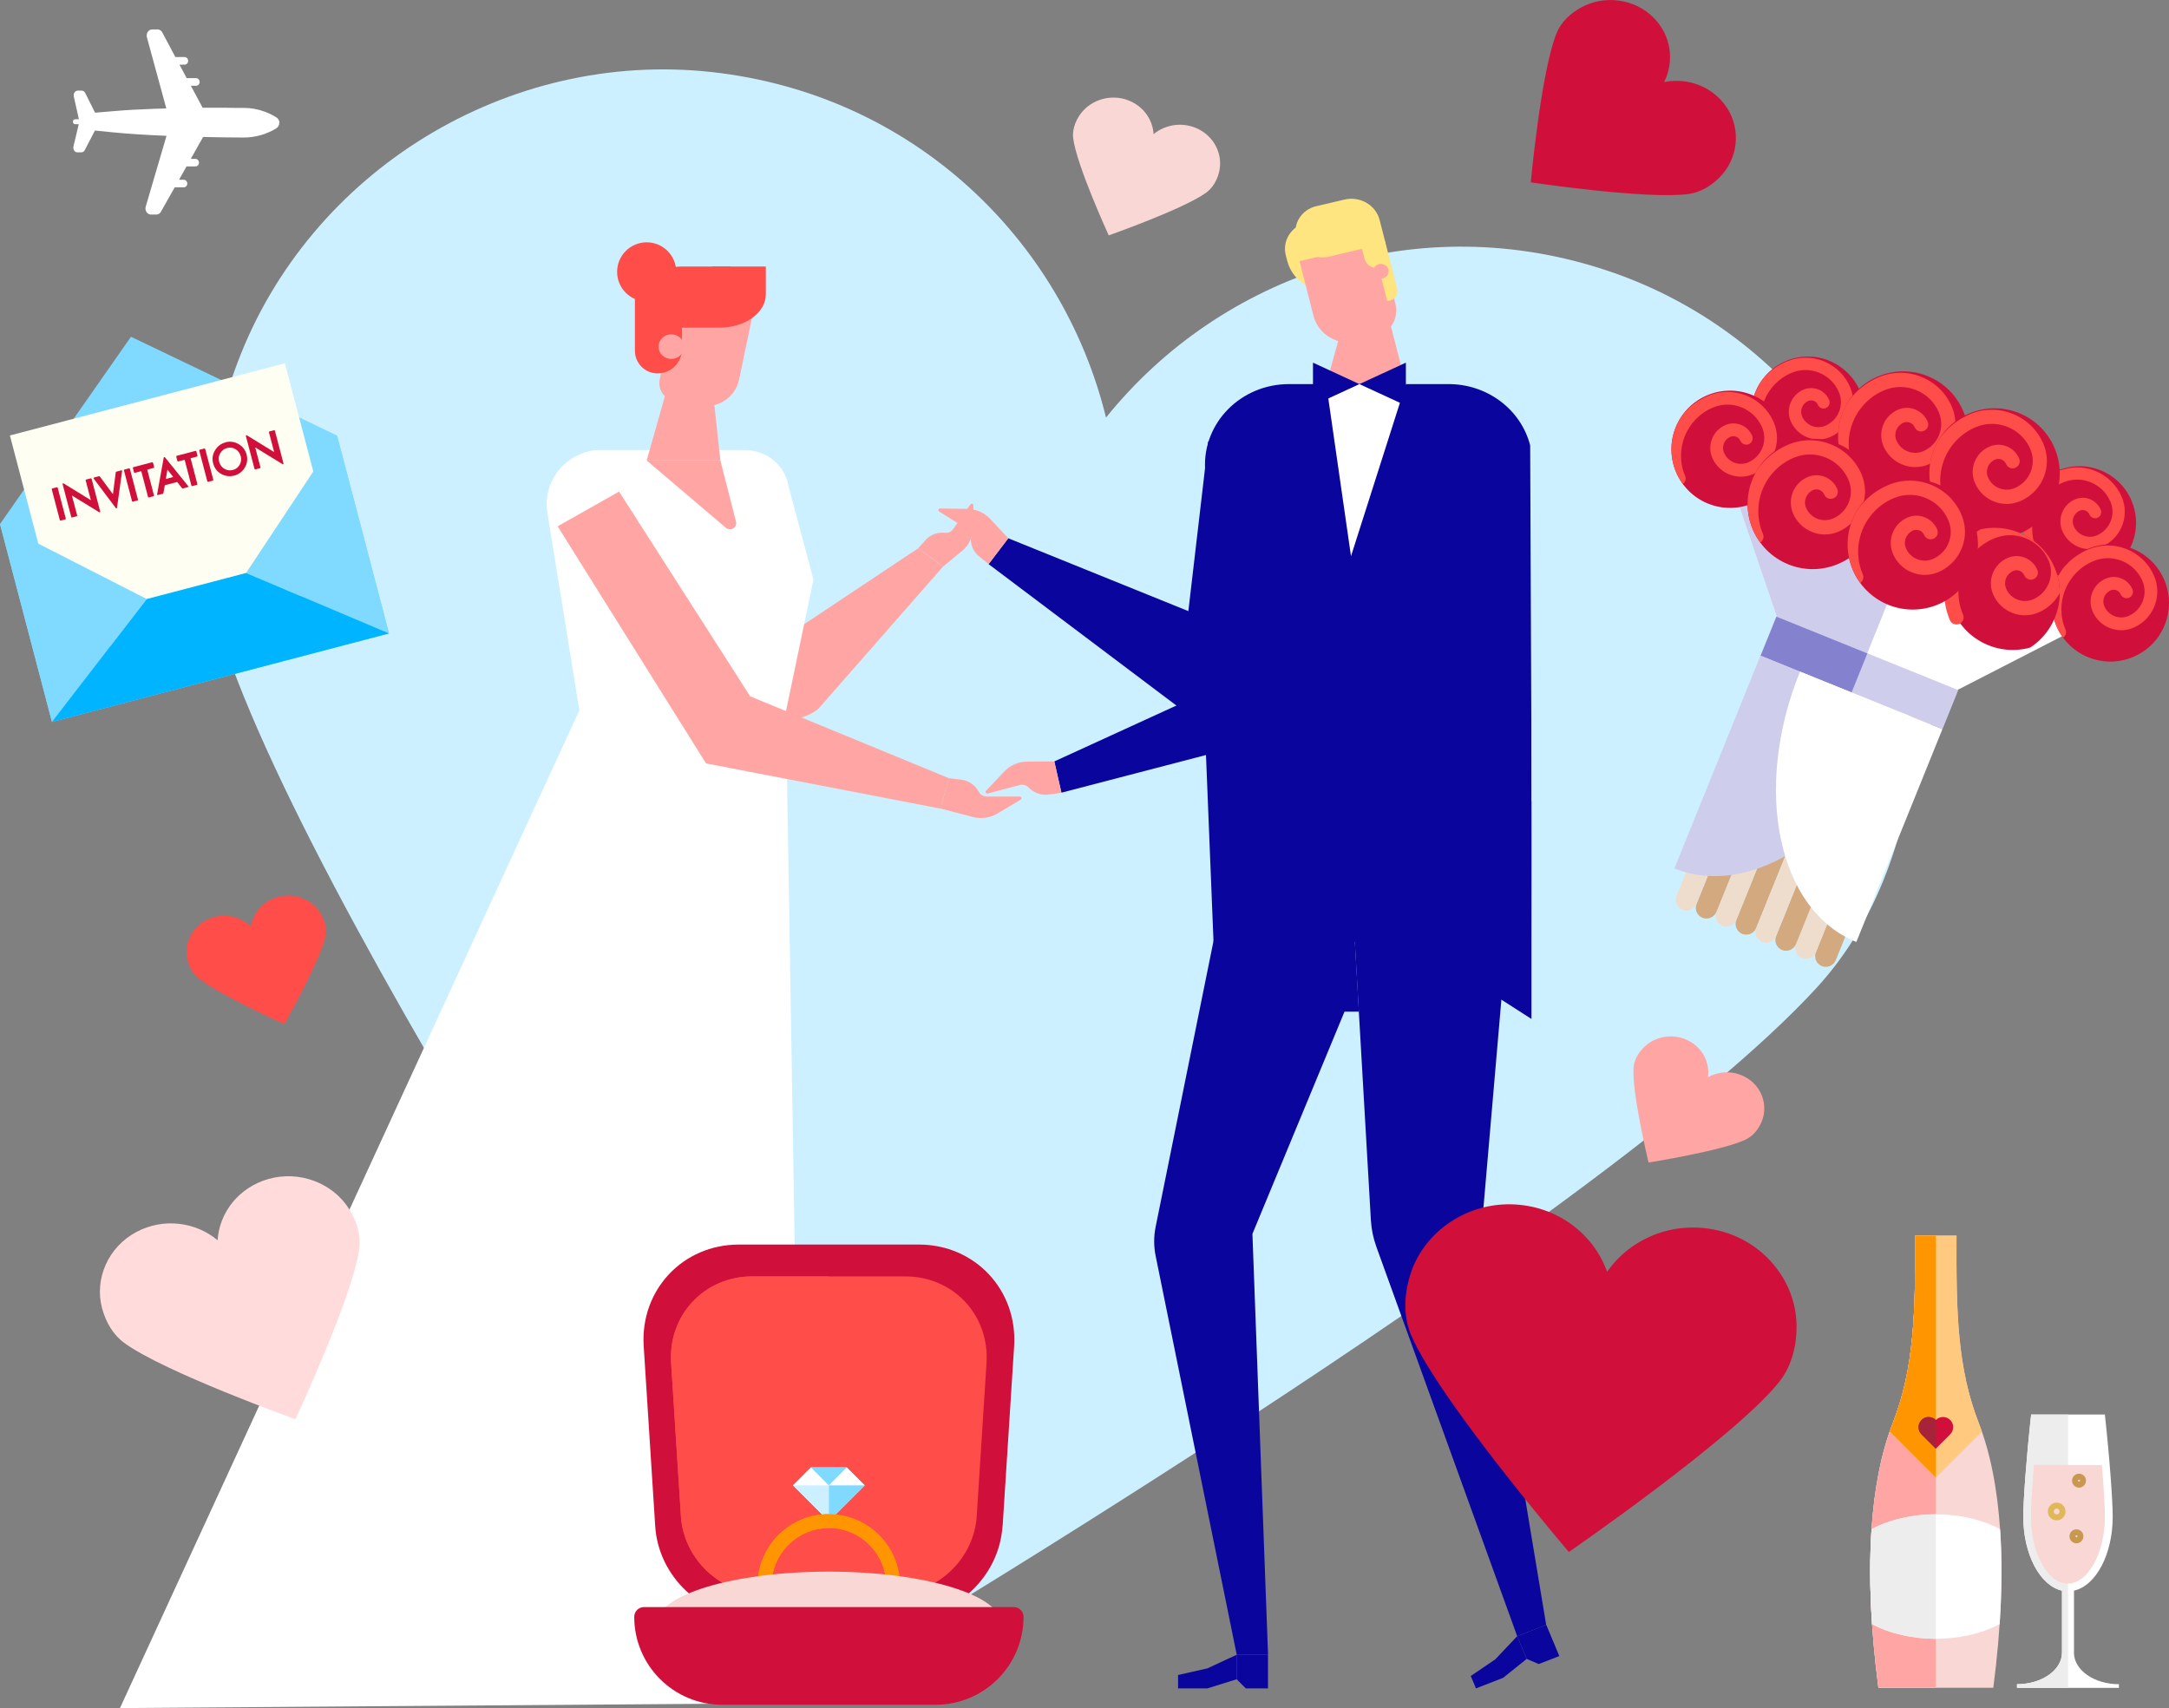 <?xml version="1.0" encoding="UTF-8"?>
<svg id="Calque_2" data-name="Calque 2" xmlns="http://www.w3.org/2000/svg" xmlns:xlink="http://www.w3.org/1999/xlink" viewBox="0 0 320.58 252.5">
  <rect x="0" y="0" width="320.58" height="252.5" fill="#808080" stroke="none"/>
  <defs>
    <style>
      .cls-1 {
        fill: #00b4ff;
      }

      .cls-2 {
        fill: #f9d7d5;
      }

      .cls-3 {
        fill: #ffdbdb;
      }

      .cls-4 {
        fill: #ff4d49;
      }

      .cls-5 {
        fill: #fff;
      }

      .cls-6 {
        fill: #80d9ff;
      }

      .cls-7 {
        fill: #0a069d;
      }

      .cls-8 {
        clip-path: url(#clippath-2);
      }

      .cls-9 {
        fill: #e1b859;
      }

      .cls-10 {
        fill: #8482ce;
      }

      .cls-11 {
        clip-path: url(#clippath-6);
      }

      .cls-12 {
        fill: #e1e9ea;
      }

      .cls-13 {
        fill: #fefff2;
      }

      .cls-14 {
        clip-path: url(#clippath-7);
      }

      .cls-15 {
        fill: #c89851;
      }

      .cls-16 {
        clip-path: url(#clippath-1);
      }

      .cls-17 {
        clip-path: url(#clippath-4);
      }

      .cls-18 {
        fill: #ccf0ff;
      }

      .cls-19 {
        fill: #ff9500;
      }

      .cls-20 {
        fill: #ffa6a4;
      }

      .cls-21 {
        fill: #ffca80;
      }

      .cls-22 {
        clip-path: url(#clippath);
      }

      .cls-23 {
        fill: #d3aa80;
      }

      .cls-24 {
        fill: none;
      }

      .cls-25 {
        clip-path: url(#clippath-3);
      }

      .cls-26 {
        fill: #fee580;
      }

      .cls-27 {
        fill: #d0103a;
      }

      .cls-28 {
        clip-path: url(#clippath-8);
      }

      .cls-29 {
        fill: #edc;
      }

      .cls-30 {
        clip-path: url(#clippath-5);
      }

      .cls-31 {
        fill: #cecdeb;
      }

      .cls-32 {
        fill: #a6233a;
      }

      .cls-33 {
        fill: #ededed;
      }
    </style>
    <clipPath id="clippath">
      <circle class="cls-24" cx="267.21" cy="61.07" r="8.36"/>
    </clipPath>
    <clipPath id="clippath-1">
      <path class="cls-24" d="m315.1,80.42c-1.73,4.28-6.6,6.35-10.89,4.62-4.28-1.73-6.35-6.6-4.62-10.89,1.73-4.28,6.6-6.35,10.89-4.62,4.28,1.73,6.35,6.6,4.62,10.89Z"/>
    </clipPath>
    <clipPath id="clippath-2">
      <path class="cls-24" d="m263.74,69.66c-1.79,4.44-6.85,6.58-11.28,4.79-4.44-1.79-6.58-6.85-4.79-11.28,1.79-4.44,6.85-6.58,11.28-4.79,4.44,1.79,6.58,6.85,4.79,11.28Z"/>
    </clipPath>
    <clipPath id="clippath-3">
      <path class="cls-24" d="m319.95,92.38c-1.79,4.44-6.85,6.58-11.28,4.79-4.44-1.79-6.58-6.85-4.79-11.28,1.79-4.44,6.85-6.58,11.28-4.79,4.44,1.79,6.58,6.85,4.79,11.28Z"/>
    </clipPath>
    <clipPath id="clippath-4">
      <path class="cls-24" d="m290.23,68.14c-1.99,4.93-7.61,7.31-12.54,5.32-4.93-1.99-7.31-7.61-5.32-12.54,1.99-4.93,7.61-7.31,12.54-5.32,4.93,1.99,7.31,7.61,5.32,12.54Z"/>
    </clipPath>
    <clipPath id="clippath-5">
      <path class="cls-24" d="m303.73,73.6c-1.99,4.93-7.61,7.31-12.54,5.32-4.93-1.99-7.31-7.61-5.32-12.54,1.99-4.93,7.61-7.31,12.54-5.32s7.31,7.61,5.32,12.54Z"/>
    </clipPath>
    <clipPath id="clippath-6">
      <path class="cls-24" d="m276.86,78.11c-1.99,4.93-7.61,7.31-12.54,5.32-4.93-1.99-7.31-7.61-5.32-12.54,1.99-4.93,7.61-7.31,12.54-5.32,4.93,1.99,7.31,7.61,5.32,12.54Z"/>
    </clipPath>
    <clipPath id="clippath-7">
      <path class="cls-24" d="m303.73,91.27c-1.99,4.93-7.61,7.31-12.54,5.32-4.93-1.99-7.31-7.61-5.32-12.54,1.99-4.93,7.61-7.31,12.54-5.32,4.93,1.99,7.31,7.61,5.32,12.54Z"/>
    </clipPath>
    <clipPath id="clippath-8">
      <path class="cls-24" d="m291.64,84.09c-1.99,4.93-7.61,7.31-12.54,5.32-4.93-1.99-7.31-7.61-5.32-12.54,1.99-4.93,7.61-7.31,12.54-5.32,4.93,1.99,7.31,7.61,5.32,12.54Z"/>
    </clipPath>
  </defs>
  <g id="Calque_1-2" data-name="Calque 1">
    <g>
      <g>
        <path class="cls-18" d="m121.95,248.78s114.35-67.67,146.57-102.78c8.82-9.61,13.59-22.88,14.7-37.33,2.32-30.22-16.62-58.81-45.32-68.55-28.28-9.6-57.4.42-74.43,21.61-6.46-26.4-28.6-47.81-58.29-51.08-30.13-3.31-59.38,14.58-70.07,42.94-5.11,13.56-6.4,27.6-2.48,40.04,14.34,45.45,89.31,155.15,89.31,155.15Z"/>
        <g>
          <path class="cls-2" d="m294.61,249.5c2.33-17.88,1.11-30.78-2.12-39.05-3.23-8.27-3.37-16.53-3.32-27.79h-6.12c.05,11.26-.09,19.52-3.32,27.79-3.23,8.27-4.43,21.17-2.1,39.05h16.99Z"/>
          <g>
            <path class="cls-12" d="m283.05,182.66c.05,11.26-.09,19.52-3.32,27.79-3.23,8.27-4.43,21.17-2.1,39.05h8.49v-66.84h-3.07Z"/>
            <path class="cls-20" d="m283.05,182.66c.05,11.26-.09,19.52-3.32,27.79-3.23,8.27-4.43,21.17-2.1,39.05h8.49v-66.84h-3.07Z"/>
          </g>
          <path class="cls-21" d="m279.3,211.62l6.82,6.82,6.81-6.81c-.14-.4-.28-.79-.43-1.17-3.23-8.27-3.37-16.53-3.32-27.79h-6.12c.05,11.26-.09,19.52-3.32,27.79-.15.38-.29.77-.43,1.17Z"/>
          <path class="cls-19" d="m283.05,182.66c.05,11.26-.09,19.52-3.32,27.79-.08.2-.15.41-.23.61-.07.18-.13.37-.2.55l6.82,6.82v-35.77h-3.07Z"/>
          <path class="cls-5" d="m276.62,226.06c-.28,4.17-.28,8.84.07,14.03,5.44,2.89,13.43,2.89,18.86,0,.35-5.19.35-9.86.07-14.03-5.46-2.94-13.54-2.94-19,0Z"/>
          <path class="cls-27" d="m286.12,214.15l-2.12-2.12c-.28-.28-.44-.66-.44-1.06s.16-.78.44-1.06c.28-.28.66-.44,1.06-.44s.78.16,1.06.44c.28-.28.66-.44,1.06-.44s.78.16,1.06.44c.28.28.44.66.44,1.06s-.16.78-.44,1.06l-2.12,2.12Z"/>
          <g>
            <path class="cls-5" d="m306.54,244.3v-9.16c3.23-.72,5.72-5.34,5.72-10.93,0-2.32-.43-8.43-1.16-15.11h-10.9c-.73,6.68-1.16,12.79-1.16,15.11,0,5.59,2.49,10.21,5.72,10.93v9.16c0,2.58-2.98,4.67-6.65,4.67v.54h15.07v-.54c-3.67,0-6.65-2.09-6.65-4.67Z"/>
            <path class="cls-33" d="m300.21,209.1c-.73,6.68-1.16,12.79-1.16,15.11,0,5.59,2.49,10.21,5.72,10.93v9.16c0,2.58-2.98,4.67-6.65,4.67v.54h7.54v-40.4s-5.45,0-5.45,0Z"/>
            <path class="cls-2" d="m300.64,216.57c-.29,3.53-.45,6.31-.45,7.64,0,5.36,2.5,9.88,5.46,9.88,2.96,0,5.46-4.53,5.46-9.88,0-1.33-.15-4.11-.45-7.64h-10.03Z"/>
            <path class="cls-2" d="m300.64,216.57c-.29,3.53-.45,6.31-.45,7.64,0,5.36,2.5,9.88,5.46,9.88v-17.52h-5.02Z"/>
            <path class="cls-9" d="m303.98,224.75c-.35,0-.68-.14-.93-.38-.25-.25-.38-.58-.38-.93,0-.72.59-1.31,1.31-1.31s1.31.59,1.31,1.31-.59,1.31-1.31,1.31Zm0-1.74c-.24,0-.43.19-.43.43,0,.11.04.22.13.3.08.08.19.13.3.13.24,0,.43-.19.43-.43s-.19-.43-.43-.43Z"/>
            <path class="cls-15" d="m307.28,219.91c-.57,0-1.03-.46-1.03-1.03,0-.57.46-1.03,1.03-1.03.57,0,1.03.46,1.03,1.03,0,.57-.46,1.03-1.03,1.03Zm0-1.18c-.08,0-.15.07-.15.15s.07.15.15.15.15-.07.15-.15-.07-.15-.15-.15Z"/>
            <path class="cls-15" d="m306.9,228.14h0c-.57,0-1.03-.46-1.03-1.03,0-.57.46-1.03,1.03-1.03.28,0,.53.11.73.3.19.19.3.45.3.73,0,.57-.46,1.03-1.03,1.03Zm0-1.18c-.05,0-.09.03-.1.04-.02.02-.04.05-.04.1,0,.08.07.15.15.15.08,0,.15-.07.15-.15,0-.05-.03-.09-.04-.1-.02-.02-.05-.04-.1-.04Z"/>
          </g>
          <path class="cls-32" d="m285.06,209.48c-.4,0-.78.16-1.06.44-.28.28-.44.66-.44,1.06s.16.78.44,1.06l2.12,2.12v-4.23c-.28-.28-.66-.44-1.06-.44Z"/>
          <path class="cls-33" d="m276.62,226.06c-.28,4.17-.28,8.84.07,14.03,2.72,1.44,6.07,2.17,9.43,2.17v-18.4c-3.39,0-6.77.73-9.5,2.2Z"/>
        </g>
        <path class="cls-27" d="m226.25,26.96s17.16,2.56,23.32,1.72c1.69-.23,3.27-1.14,4.58-2.45,2.74-2.75,3.2-7.03,1.12-10.26-2.06-3.19-5.83-4.54-9.31-3.84,1.54-3.08,1.08-6.92-1.64-9.6-2.77-2.72-7.2-3.32-10.64-1.42-1.64.91-2.94,2.17-3.57,3.69-2.33,5.55-3.86,22.17-3.86,22.17Z"/>
        <path class="cls-2" d="m163.88,34.79s11.02-3.87,14.38-6.3c.92-.67,1.55-1.7,1.88-2.89.69-2.49-.49-5.16-2.83-6.42-2.3-1.24-4.99-.85-6.81.65-.13-2.3-1.71-4.43-4.24-5.17-2.56-.74-5.39.3-6.78,2.5-.66,1.05-1,2.2-.86,3.3.51,4.01,5.25,14.33,5.25,14.33Z"/>
        <path class="cls-20" d="m243.66,171.85s10.8-1.71,14.33-3.38c.96-.46,1.73-1.3,2.24-2.33,1.08-2.16.48-4.82-1.43-6.36-1.88-1.52-4.42-1.62-6.36-.54.29-2.13-.77-4.35-2.95-5.44-2.21-1.11-5-.63-6.66,1.16-.8.85-1.32,1.85-1.39,2.88-.26,3.77,2.22,14.01,2.22,14.01Z"/>
        <path class="cls-4" d="m42.03,151.39s5.25-9.23,6.06-12.92c.22-1.01,0-2.11-.53-3.14-1.11-2.15-3.65-3.33-6.1-2.83-2.41.49-4.05,2.35-4.36,4.48-1.57-1.54-4.04-2.1-6.28-1.12-2.27.99-3.59,3.39-3.16,5.76.21,1.13.71,2.14,1.51,2.83,2.93,2.51,12.86,6.95,12.86,6.95Z"/>
        <g>
          <g>
            <polygon class="cls-7" points="218.15 249.59 222.16 248.03 225.65 245.23 224.24 241.87 221.01 245.29 217.38 247.76 218.15 249.59"/>
            <polygon class="cls-7" points="227.42 245.99 230.47 244.81 228.54 240.2 224.24 241.87 225.65 245.23 227.42 245.99"/>
          </g>
          <g>
            <polygon class="cls-7" points="174.12 249.59 178.45 249.59 182.78 248.24 182.78 244.62 178.45 246.63 174.12 247.61 174.12 249.59"/>
            <polygon class="cls-7" points="184.13 249.59 187.41 249.59 187.41 244.62 182.78 244.62 182.78 248.24 184.13 249.59"/>
          </g>
          <path class="cls-26" d="m197.69,42.87l-2.67-10.43-1.93.46c-2.23.53-3.6,2.69-3.05,4.84l.21.81c.81,3.17,4.14,5.11,7.44,4.33Z"/>
          <polygon class="cls-20" points="199.72 43.45 204.34 43.45 207.79 56.78 196.02 56.78 199.72 43.45"/>
          <path class="cls-20" d="m200.67,50.5l2.41-.57c2.31-.55,3.73-2.79,3.16-5.02l-2.33-9.1-11.84,2.8,2.07,8.09c.71,2.78,3.63,4.48,6.52,3.79Z"/>
          <path class="cls-26" d="m205.05,44.52l.35-.08c.81-.19,1.31-.98,1.11-1.76l-1.79-7-1.83.43,2.15,8.41Z"/>
          <path class="cls-26" d="m196.42,37.94l8.37-1.98-.88-3.44c-.57-2.21-2.89-3.56-5.19-3.02l-4.21.99c-2.14.51-3.45,2.58-2.92,4.64.53,2.06,2.69,3.31,4.83,2.81Z"/>
          <path class="cls-26" d="m203.97,39.59l-2.47-9.65-1.83.43,2.02,7.89c.25.97,1.27,1.56,2.27,1.32Z"/>
          <path class="cls-20" d="m205.21,39.84c.15.59-.22,1.18-.84,1.33-.61.14-1.23-.22-1.38-.8-.15-.59.22-1.18.84-1.33.61-.14,1.23.22,1.38.8Z"/>
          <polygon class="cls-7" points="146.11 83.39 180.86 109.56 194.61 65.6 178.57 65.26 175.64 90.34 149.02 79.57 146.11 83.39"/>
          <path class="cls-20" d="m149.02,79.57l-2.68-2.87c-.86-.92-2.08-1.45-3.36-1.47l-4.02-.06c-.26,0-.36.32-.14.46l4.08,2.54c.42.26.66.74.61,1.22-.12,1.08.33,2.15,1.2,2.86l1.41,1.14,2.91-3.82Z"/>
          <polygon class="cls-7" points="156.88 117.18 209.41 103.49 223.83 66.43 207.79 66.09 199.67 92.48 155.83 112.56 156.88 117.18"/>
          <path class="cls-20" d="m155.83,112.56l-4.01.03c-1.28,0-2.51.53-3.37,1.44l-2.71,2.86c-.18.18.01.48.26.41l4.69-1.25c.49-.13,1.01.01,1.35.37.77.8,1.9,1.19,3.02,1.03l1.82-.26-1.05-4.62Z"/>
          <g>
            <path class="cls-4" d="m107.96,51.4h-7.32c-3.45,0-6.24-2.69-6.24-6s2.8-6,6.24-6h7.32v12Z"/>
            <path class="cls-20" d="m110.26,102.05l-7.21-28.89,7.73-4.07,7.85,23.33,17.05-11.35,3.7,2.69-18.41,21c-3.58,2.93-9.11,1.54-10.72-2.71Z"/>
            <path class="cls-20" d="m103.27,59.98l-3.51-.65c-1.55-.29-2.56-1.73-2.26-3.21l1.99-9.85,11.75.27-2,9.57c-.54,2.65-3.21,4.39-5.97,3.87Z"/>
            <path class="cls-20" d="m139.39,83.76l2.86-2.38c.92-.76,1.46-1.86,1.5-3.02l.12-3.65c0-.24-.31-.33-.45-.14l-2.56,3.66c-.27.38-.73.59-1.21.53-1.06-.12-2.12.27-2.82,1.04l-1.14,1.26,3.7,2.69Z"/>
            <path class="cls-5" d="m118.57,251.76l-100.84.74L85.63,105.01l-4.73-29.22c-.64-3.94,1.77-7.82,5.74-8.97.65-.19,1.29-.29,1.89-.29h21.54c3.24,0,6,2.28,6.48,5.36l3.68,13.77-4.07,19.52,2.41,146.59Z"/>
            <path class="cls-20" d="m95.58,68.07l11.7,9.95c.68.58,1.72-.03,1.51-.87l-2.32-9.08h-10.89Z"/>
            <polygon class="cls-20" points="105.08 55.2 98.84 56.57 95.58 68.07 106.47 68.07 105.08 55.2"/>
            <polygon class="cls-20" points="139.03 119.54 104.35 112.85 82.42 77.8 91.5 72.67 110.88 102.94 140.21 115.02 139.03 119.54"/>
            <path class="cls-20" d="m139.03,119.53l4.75,1.24c1.24.33,2.56.14,3.65-.51l3.42-2.05c.22-.13.12-.46-.14-.46h-4.86c-.51-.02-.97-.29-1.2-.72-.51-.97-1.49-1.64-2.62-1.78l-1.83-.22-1.18,4.51Z"/>
            <path class="cls-4" d="m106.32,48.44h-10.8l.74-5.35,9.1-3.69h7.83v4.11c0,2.72-3.07,4.93-6.87,4.93Z"/>
          </g>
          <g>
            <path class="cls-7" d="m200.23,139.05h-20.86l-8.57,42.33c-.28,1.4-.28,2.84,0,4.25l11.99,58.99h4.63l-2.31-62.22,13.61-32.85h2.13l-.61-10.51Z"/>
            <path class="cls-7" d="m200.23,139.05l2.39,41.35c.08,1.33.35,2.63.8,3.89l20.82,57.58,4.29-1.66-9.61-57.8,3.74-43.35h-22.45Z"/>
          </g>
        </g>
        <path class="cls-27" d="m231.87,229.43s24.5-16.89,31.08-25.13c1.8-2.26,2.62-5.23,2.58-8.39-.08-6.61-4.93-12.46-11.61-14.02-6.58-1.54-12.97,1.19-16.39,6.12-1.99-5.61-7.42-9.84-14.19-9.98-6.88-.14-13.13,4.3-14.98,10.67-.89,3.04-.9,6.12.24,8.74,4.15,9.6,23.28,31.99,23.28,31.99Z"/>
        <g>
          <path class="cls-27" d="m148.17,225.61c-.48,7.47-6.92,13.52-14.38,13.52h-22.57c-7.47,0-13.91-6.05-14.38-13.52l-1.7-26.61c-.53-8.3,5.77-15.02,14.07-15.02h26.61c8.3,0,14.59,6.73,14.07,15.02l-1.7,26.61Z"/>
          <path class="cls-4" d="m144.36,224.14c-.41,6.36-5.89,11.51-12.25,11.51h-19.22c-6.36,0-11.84-5.15-12.25-11.51l-1.45-22.66c-.45-7.07,4.91-12.79,11.98-12.79h22.66c7.07,0,12.43,5.73,11.98,12.79l-1.45,22.66Z"/>
          <path class="cls-4" d="m111.17,188.69c-7.06,0-12.43,5.73-11.98,12.79l1.45,22.66c.41,6.36,5.89,11.51,12.25,11.51h9.61v-46.96h-11.33Z"/>
          <g>
            <g>
              <polygon class="cls-5" points="119.86 216.93 117.21 219.58 122.5 224.87 127.8 219.58 125.15 216.93 119.86 216.93"/>
              <polygon class="cls-5" points="117.21 219.58 119.86 216.93 122.5 219.58 117.21 219.58"/>
              <polygon class="cls-5" points="127.8 219.58 125.15 216.93 122.5 219.58 127.8 219.58"/>
              <polygon class="cls-18" points="117.21 219.58 122.5 224.87 122.5 219.58 117.21 219.58"/>
              <polygon class="cls-6" points="127.8 219.58 122.5 224.87 122.5 219.58 127.8 219.58"/>
              <polygon class="cls-6" points="119.86 216.93 122.5 219.58 125.15 216.93 119.86 216.93"/>
            </g>
            <path class="cls-19" d="m122.5,244.89c-5.8,0-10.53-4.72-10.53-10.53s4.72-10.53,10.53-10.53,10.53,4.72,10.53,10.53-4.72,10.53-10.53,10.53Zm0-18.99c-4.67,0-8.46,3.8-8.46,8.46s3.8,8.46,8.46,8.46,8.46-3.8,8.46-8.46-3.8-8.46-8.46-8.46Z"/>
            <path class="cls-19" d="m122.5,244.89c-5.8,0-10.53-4.72-10.53-10.53s4.72-10.53,10.53-10.53v2.06c-4.67,0-8.46,3.8-8.46,8.46s3.8,8.46,8.46,8.46v2.06Z"/>
            <ellipse class="cls-2" cx="122.5" cy="240.02" rx="25.46" ry="7.69"/>
            <path class="cls-27" d="m149.83,237.57h-54.65c-.8,0-1.44.65-1.44,1.44h0c0,7.18,5.82,13,13,13h31.54c7.18,0,13-5.82,13-13,0-.8-.65-1.44-1.44-1.44Z"/>
          </g>
        </g>
        <g>
          <path class="cls-23" d="m259.57,137.18c-.33.81-1.25,1.2-2.06.88h0c-.81-.33-1.2-1.25-.88-2.06l29.16-72.15c.33-.81,1.25-1.2,2.06-.88h0c.81.33,1.2,1.25.88,2.06l-29.16,72.15Z"/>
          <path class="cls-29" d="m256.63,135.99c-.33.81-1.25,1.2-2.06.88h0c-.81-.33-1.2-1.25-.88-2.06l29.16-72.15c.33-.81,1.25-1.2,2.06-.88h0c.81.33,1.2,1.25.88,2.06l-29.16,72.15Z"/>
          <path class="cls-23" d="m253.69,134.8c-.33.81-1.25,1.2-2.06.88h0c-.81-.33-1.2-1.25-.88-2.06l29.16-72.15c.33-.81,1.25-1.2,2.06-.88h0c.81.33,1.2,1.25.88,2.06l-29.16,72.15Z"/>
          <path class="cls-29" d="m250.74,133.62c-.33.81-1.25,1.2-2.06.88h0c-.81-.33-1.2-1.25-.88-2.06l29.16-72.15c.33-.81,1.25-1.2,2.06-.88h0c.81.33,1.2,1.25.88,2.06l-29.16,72.15Z"/>
          <path class="cls-23" d="m271.33,141.94c-.33.81-1.25,1.2-2.06.88h0c-.81-.33-1.2-1.25-.88-2.06l29.16-72.15c.33-.81,1.25-1.2,2.06-.88h0c.81.33,1.2,1.25.88,2.06l-29.16,72.15Z"/>
          <path class="cls-29" d="m268.39,140.75c-.33.81-1.25,1.2-2.06.88h0c-.81-.33-1.2-1.25-.88-2.06l29.16-72.15c.33-.81,1.25-1.2,2.06-.88h0c.81.33,1.2,1.25.88,2.06l-29.16,72.15Z"/>
          <path class="cls-23" d="m265.45,139.56c-.33.81-1.25,1.2-2.06.88h0c-.81-.33-1.2-1.25-.88-2.06l29.16-72.15c.33-.81,1.25-1.2,2.06-.88h0c.81.33,1.2,1.25.88,2.06l-29.16,72.15Z"/>
          <path class="cls-29" d="m262.51,138.37c-.33.81-1.25,1.2-2.06.88h0c-.81-.33-1.2-1.25-.88-2.06l29.16-72.15c.33-.81,1.25-1.2,2.06-.88h0c.81.33,1.2,1.25.88,2.06l-29.16,72.15Z"/>
          <polygon class="cls-5" points="312.8 89.93 269.72 112.06 254.12 66.21 312.8 89.93"/>
          <polygon class="cls-31" points="254.12 66.21 269.72 112.06 283.46 78.07 254.12 66.21"/>
          <g class="cls-22">
            <circle class="cls-27" cx="267.21" cy="61.07" r="8.36"/>
            <path class="cls-4" d="m259.63,66.1c-.22-.09-.4-.26-.5-.49-.97-2.28-.99-4.8-.06-7.1.93-2.3,2.69-4.09,4.97-5.06,1.77-.75,3.72-.77,5.5-.05h0c1.78.72,3.17,2.09,3.92,3.85,1.21,2.85-.13,6.15-2.97,7.36-2.25.96-4.86-.1-5.82-2.35-.37-.87-.38-1.84-.02-2.72.36-.88,1.03-1.57,1.91-1.94,1.47-.62,3.17.06,3.79,1.53.2.46-.02,1-.48,1.19-.46.2-1-.02-1.19-.48-.23-.55-.86-.8-1.41-.57-.43.18-.76.52-.93.95s-.17.9.01,1.33c.56,1.33,2.1,1.95,3.43,1.39,1.93-.82,2.83-3.05,2.01-4.97-.56-1.32-1.6-2.34-2.93-2.88-1.33-.54-2.78-.52-4.1.04-3.78,1.61-5.55,5.99-3.95,9.77.2.46-.02,1-.48,1.19-.23.1-.48.09-.7,0Z"/>
          </g>
          <g class="cls-16">
            <path class="cls-27" d="m315.1,80.42c-1.73,4.28-6.6,6.35-10.89,4.62-4.28-1.73-6.35-6.6-4.62-10.89,1.73-4.28,6.6-6.35,10.89-4.62,4.28,1.73,6.35,6.6,4.62,10.89Z"/>
            <path class="cls-4" d="m299.77,82.32c-.22-.09-.4-.26-.5-.49-.97-2.28-.99-4.8-.06-7.1.93-2.3,2.69-4.09,4.97-5.06,1.77-.75,3.72-.77,5.5-.05h0c1.78.72,3.17,2.09,3.92,3.85,1.21,2.85-.13,6.15-2.97,7.36-1.09.46-2.3.47-3.4.03h0c-1.1-.44-1.96-1.29-2.42-2.38-.37-.87-.38-1.84-.02-2.72.36-.88,1.03-1.57,1.91-1.94.71-.3,1.5-.31,2.21-.02s1.28.84,1.58,1.55c.2.46-.02,1-.48,1.19-.46.2-1-.02-1.19-.48-.11-.26-.32-.47-.59-.58s-.56-.11-.82,0c-.43.18-.76.52-.93.95-.17.43-.17.9.01,1.33.27.64.78,1.14,1.43,1.4h0c.65.26,1.36.26,2-.02,1.93-.82,2.83-3.05,2.01-4.97-.56-1.32-1.6-2.34-2.93-2.88-1.33-.54-2.78-.52-4.1.04-3.78,1.61-5.55,5.99-3.95,9.77.2.46-.02,1-.48,1.19-.23.1-.48.09-.7,0Z"/>
          </g>
          <g class="cls-8">
            <path class="cls-27" d="m263.74,69.66c-1.79,4.44-6.85,6.58-11.28,4.79-4.44-1.79-6.58-6.85-4.79-11.28,1.79-4.44,6.85-6.58,11.28-4.79,4.44,1.79,6.58,6.85,4.79,11.28Z"/>
            <path class="cls-4" d="m247.84,71.63c-.22-.09-.41-.27-.51-.51-2.07-4.88.21-10.53,5.09-12.6,3.78-1.6,8.16.17,9.76,3.95,1.25,2.95-.13,6.38-3.08,7.63-2.34.99-5.04-.1-6.03-2.44-.38-.91-.39-1.91-.02-2.82.37-.91,1.07-1.63,1.98-2.01.74-.31,1.55-.32,2.3-.02s1.32.87,1.64,1.61c.2.48-.02,1.03-.5,1.24-.48.2-1.03-.02-1.24-.5-.12-.27-.33-.49-.61-.6s-.58-.11-.85,0c-.44.19-.79.54-.97.98-.18.45-.18.93.01,1.38.58,1.38,2.18,2.02,3.56,1.44,2-.85,2.93-3.16,2.08-5.16-1.2-2.82-4.47-4.14-7.29-2.95-3.92,1.66-5.76,6.21-4.09,10.13.2.48-.02,1.03-.5,1.24-.24.1-.5.1-.72,0Z"/>
          </g>
          <g class="cls-25">
            <path class="cls-27" d="m319.95,92.38c-1.79,4.44-6.85,6.58-11.28,4.79-4.44-1.79-6.58-6.85-4.79-11.28,1.79-4.44,6.85-6.58,11.28-4.79,4.44,1.79,6.58,6.85,4.79,11.28Z"/>
            <path class="cls-4" d="m304.05,94.34c-.22-.09-.41-.27-.51-.51-2.07-4.88.21-10.53,5.09-12.6,1.83-.78,3.85-.79,5.7-.05h0c1.84.75,3.29,2.16,4.06,3.99,1.25,2.95-.13,6.38-3.08,7.63-2.34.99-5.04-.1-6.03-2.44-.38-.91-.39-1.91-.02-2.82.37-.91,1.07-1.63,1.98-2.01.74-.31,1.55-.32,2.3-.02.74.3,1.32.87,1.64,1.61.2.48-.02,1.03-.5,1.24-.48.2-1.03-.02-1.24-.5-.12-.27-.33-.49-.61-.6s-.58-.11-.85,0c-.44.19-.79.54-.97.98-.18.45-.18.93.01,1.38.58,1.38,2.18,2.02,3.56,1.44,2-.85,2.93-3.16,2.08-5.16-.58-1.37-1.66-2.43-3.03-2.98-1.38-.56-2.89-.54-4.25.04-3.92,1.66-5.76,6.21-4.09,10.13.2.48-.02,1.03-.5,1.24-.24.1-.5.1-.72,0Z"/>
          </g>
          <g class="cls-17">
            <path class="cls-27" d="m290.23,68.14c-1.99,4.93-7.61,7.31-12.54,5.32-4.93-1.99-7.31-7.61-5.32-12.54,1.99-4.93,7.61-7.31,12.54-5.32,4.93,1.99,7.31,7.61,5.32,12.54Z"/>
            <path class="cls-4" d="m272.57,70.33c-.25-.1-.46-.3-.57-.56-2.3-5.42.24-11.7,5.66-14,2.03-.86,4.28-.88,6.33-.05h0c2.05.83,3.65,2.4,4.51,4.44,1.39,3.28-.14,7.08-3.43,8.48-1.26.53-2.65.55-3.91.03h0c-1.27-.51-2.26-1.49-2.79-2.74-.88-2.08.09-4.49,2.17-5.37.82-.35,1.73-.36,2.55-.02s1.47.97,1.82,1.79c.23.53-.02,1.15-.56,1.37-.53.23-1.15-.02-1.37-.56-.13-.3-.37-.54-.68-.66s-.64-.12-.95,0c-1.01.43-1.49,1.61-1.06,2.62.31.74.9,1.32,1.65,1.62h0c.75.3,1.57.29,2.31-.02,2.22-.94,3.26-3.51,2.32-5.73-.64-1.52-1.84-2.7-3.37-3.31-1.53-.62-3.21-.6-4.73.04-4.36,1.85-6.4,6.9-4.55,11.25.23.53-.02,1.15-.56,1.37-.27.11-.55.11-.8,0Z"/>
          </g>
          <g class="cls-30">
            <path class="cls-27" d="m303.73,73.6c-1.99,4.93-7.61,7.31-12.54,5.32-4.93-1.99-7.31-7.61-5.32-12.54,1.99-4.93,7.61-7.31,12.54-5.32s7.31,7.61,5.32,12.54Z"/>
            <path class="cls-4" d="m286.08,75.79c-.25-.1-.46-.3-.57-.56-2.3-5.42.24-11.7,5.66-14,4.2-1.78,9.06.19,10.85,4.38,1.39,3.28-.14,7.08-3.43,8.48-1.26.53-2.65.55-3.91.03h0c-1.27-.51-2.26-1.49-2.79-2.74-.43-1.01-.44-2.12-.03-3.13.41-1.01,1.19-1.81,2.2-2.24,1.69-.72,3.65.07,4.37,1.77.23.53-.02,1.15-.56,1.37-.53.23-1.15-.02-1.37-.56-.27-.63-.99-.92-1.62-.66-.49.21-.87.6-1.07,1.09-.2.5-.2,1.04.01,1.53.31.74.9,1.32,1.65,1.62h0c.75.3,1.57.29,2.31-.02,2.22-.94,3.26-3.51,2.32-5.73-1.33-3.13-4.96-4.6-8.1-3.27-4.36,1.85-6.4,6.9-4.55,11.25.23.53-.02,1.15-.56,1.37-.27.11-.55.11-.8,0Z"/>
          </g>
          <g class="cls-11">
            <path class="cls-27" d="m276.86,78.11c-1.99,4.93-7.61,7.31-12.54,5.32-4.93-1.99-7.31-7.61-5.32-12.54,1.99-4.93,7.61-7.31,12.54-5.32,4.93,1.99,7.31,7.61,5.32,12.54Z"/>
            <path class="cls-4" d="m259.2,80.3c-.25-.1-.46-.3-.57-.56-2.3-5.42.24-11.7,5.66-14,4.2-1.78,9.06.19,10.85,4.38.67,1.59.69,3.35.04,4.95s-1.88,2.85-3.47,3.53c-1.26.53-2.65.55-3.91.03h0c-1.27-.51-2.26-1.49-2.79-2.74-.88-2.08.09-4.49,2.17-5.37,1.69-.72,3.65.07,4.37,1.77.23.53-.02,1.15-.56,1.37-.53.23-1.15-.02-1.37-.56-.27-.63-.99-.92-1.62-.66-1.01.43-1.49,1.61-1.06,2.62.31.74.9,1.32,1.65,1.62h0c.75.3,1.57.29,2.31-.02,1.07-.46,1.91-1.3,2.34-2.38.44-1.08.43-2.27-.03-3.34-1.33-3.13-4.96-4.6-8.1-3.27-4.36,1.85-6.4,6.9-4.55,11.25.23.53-.02,1.15-.56,1.37-.27.11-.55.11-.8,0Z"/>
          </g>
          <g class="cls-14">
            <path class="cls-27" d="m306.42,90.06c-1.99,4.93-7.61,7.31-12.54,5.32-4.93-1.99-7.31-7.61-5.32-12.54,1.99-4.93,7.61-7.31,12.54-5.32,4.93,1.99,7.31,7.61,5.32,12.54Z"/>
            <path class="cls-4" d="m288.77,92.25c-.25-.1-.46-.3-.57-.56-2.3-5.42.24-11.7,5.66-14,4.2-1.78,9.06.19,10.85,4.38,1.39,3.28-.14,7.08-3.43,8.48-1.26.53-2.65.55-3.91.03h0c-1.27-.51-2.26-1.49-2.79-2.74-.43-1.01-.44-2.12-.03-3.13.41-1.01,1.19-1.81,2.2-2.24,1.69-.72,3.65.07,4.37,1.77.23.53-.02,1.15-.56,1.37-.53.23-1.15-.02-1.37-.56-.27-.63-.99-.92-1.62-.66-.49.21-.87.6-1.07,1.09-.2.5-.2,1.04.01,1.53.31.74.9,1.32,1.65,1.62h0c.75.3,1.57.29,2.31-.02,2.22-.94,3.26-3.51,2.32-5.73-1.33-3.13-4.96-4.6-8.1-3.27-4.36,1.85-6.4,6.9-4.55,11.25.23.53-.02,1.15-.56,1.37-.27.11-.55.11-.8,0Z"/>
          </g>
          <g class="cls-28">
            <path class="cls-27" d="m291.64,84.09c-1.99,4.93-7.61,7.31-12.54,5.32-4.93-1.99-7.31-7.61-5.32-12.54,1.99-4.93,7.61-7.31,12.54-5.32,4.93,1.99,7.31,7.61,5.32,12.54Z"/>
            <path class="cls-4" d="m273.98,86.27c-.25-.1-.46-.3-.57-.56-2.3-5.42.24-11.7,5.66-14,2.03-.86,4.28-.88,6.33-.05h0c2.05.83,3.65,2.4,4.51,4.44.67,1.59.69,3.35.04,4.95-.65,1.6-1.88,2.85-3.47,3.53-1.26.53-2.65.55-3.91.03h0c-1.27-.51-2.26-1.49-2.79-2.74-.43-1.01-.44-2.12-.03-3.13.41-1.01,1.19-1.81,2.2-2.24.82-.35,1.73-.36,2.55-.02s1.47.97,1.82,1.79c.23.53-.02,1.15-.56,1.37-.53.23-1.15-.02-1.37-.56-.13-.3-.37-.54-.68-.66s-.64-.12-.95,0c-.49.21-.87.6-1.07,1.09-.2.5-.2,1.04.01,1.53.31.74.9,1.32,1.65,1.62h0c.75.3,1.57.29,2.31-.02,1.07-.46,1.91-1.3,2.34-2.38.44-1.08.43-2.27-.03-3.34-.64-1.52-1.84-2.7-3.37-3.31-1.53-.62-3.21-.6-4.73.04-4.36,1.85-6.4,6.9-4.55,11.25.23.53-.02,1.15-.56,1.37-.27.11-.55.11-.8,0Z"/>
          </g>
          <rect class="cls-31" x="271.7" y="84.96" width="6.23" height="29" transform="translate(79.62 316.98) rotate(-67.99)"/>
          <rect class="cls-10" x="264.97" y="89.5" width="6.23" height="14.5" transform="translate(77.94 309.05) rotate(-67.99)"/>
          <path class="cls-31" d="m281.25,105.43l-21.05-8.51-12.72,31.46c11.63,4.7,26.74-5.58,33.77-22.96Z"/>
          <path class="cls-5" d="m266.04,99.28l21.05,8.51-12.72,31.46c-11.63-4.7-15.36-22.6-8.33-39.97Z"/>
        </g>
        <g>
          <g>
            <polygon class="cls-6" points="57.5 93.64 49.82 64.39 19.36 49.78 0 77.47 7.68 106.72 57.5 93.64"/>
            <rect class="cls-13" x="5.08" y="58.48" width="42.02" height="33.89" transform="translate(-18.3 9.1) rotate(-14.71)"/>
            <g>
              <polygon class="cls-6" points="36.37 84.7 57.5 93.64 49.82 64.39 36.37 84.7"/>
              <polygon class="cls-6" points="0 77.47 7.68 106.72 21.69 88.55 0 77.47"/>
              <polygon class="cls-1" points="36.37 84.7 21.69 88.55 21.69 88.55 7.68 106.72 57.5 93.64 36.37 84.7 36.37 84.7"/>
            </g>
          </g>
          <g>
            <rect class="cls-27" x="8.24" y="72.04" width=".91" height="4.91" rx=".1" ry=".1" transform="translate(-18.64 4.65) rotate(-14.71)"/>
            <path class="cls-27" d="m13.42,70.71l-.69.18c-.05.01-.08.07-.07.12l.77,2.93-4.03-2.48s-.08-.02-.11,0c-.03.02-.05.07-.04.1l1.28,4.87c.01.05.07.08.12.07l.69-.18c.05-.01.08-.07.07-.12l-.78-2.95,4.03,2.47s.05.02.08.01c.01,0,.02,0,.03-.02.03-.02.05-.07.04-.1l-1.27-4.83c-.01-.05-.07-.08-.12-.07Z"/>
            <path class="cls-27" d="m17.93,69.53l-.75.2s-.07.04-.07.08l-.42,3.25-1.94-2.63s-.06-.05-.1-.04l-.75.2s-.06.03-.07.06c-.01.03,0,.06.01.09l3.28,4.37s.06.05.1.04h0s.07-.04.07-.08l.76-5.44s0-.06-.03-.09c-.02-.02-.06-.03-.09-.02Z"/>
            <rect class="cls-27" x="18.91" y="69.24" width=".91" height="4.91" rx=".1" ry=".1" transform="translate(-17.58 7.27) rotate(-14.71)"/>
            <path class="cls-27" d="m22.78,69.05l-.17-.65c-.01-.05-.07-.08-.12-.07l-2.78.73c-.05.01-.08.07-.07.12l.17.65c.01.05.07.08.12.07l.95-.25,1,3.82c.01.05.07.08.12.07l.69-.18c.05-.01.08-.07.07-.12l-1-3.82.95-.25c.05-.01.08-.07.07-.12Z"/>
            <path class="cls-27" d="m24.27,67.56h0s-.06.04-.07.08l-.98,5.43s0,.07.03.09.06.03.09.02l.74-.19s.07-.04.07-.08l.21-1.18,1.83-.48.73.93s.06.04.1.03l.75-.2s.06-.03.07-.06c.01-.03,0-.07-.02-.09l-3.45-4.27s-.06-.04-.1-.03Zm.48,1.87l.85,1.08-1.09.29.24-1.37Z"/>
            <path class="cls-27" d="m28.9,66.65l-2.78.73c-.05.01-.08.07-.07.12l.17.65c.01.05.07.08.12.07l.95-.25,1,3.82c.01.05.07.08.12.07l.69-.18c.05-.01.08-.07.07-.12l-1-3.82.95-.25c.05-.01.08-.07.07-.12l-.17-.65c-.01-.05-.07-.08-.12-.07Z"/>
            <rect class="cls-27" x="30.04" y="66.31" width=".91" height="4.91" rx=".1" ry=".1" transform="translate(-16.47 10) rotate(-14.71)"/>
            <path class="cls-27" d="m33.35,65.39c-.68.18-1.21.58-1.57,1.18-.36.6-.46,1.25-.28,1.91.2.76.63,1.3,1.29,1.63.59.29,1.2.36,1.81.2.69-.18,1.22-.58,1.58-1.18.36-.6.45-1.25.27-1.93s-.58-1.2-1.18-1.55c-.61-.35-1.26-.44-1.93-.27Zm2.23,2.04c.12.45.06.88-.16,1.28-.23.4-.56.65-1.02.77-.41.11-.82.05-1.22-.17-.4-.23-.66-.57-.79-1.05s-.07-.87.16-1.26c.23-.4.56-.65,1.01-.77s.87-.06,1.25.17c.39.23.64.58.76,1.03Z"/>
            <path class="cls-27" d="m40.51,63.6l-.69.18c-.05.01-.08.07-.07.12l.77,2.93-4.03-2.48s-.08-.02-.11,0c-.03.02-.05.07-.04.1l1.28,4.87c.01.05.07.08.12.07l.69-.18c.05-.01.08-.07.07-.12l-.78-2.95,4.03,2.47s.05.02.08.01c.01,0,.02,0,.03-.02.03-.02.05-.07.04-.1l-1.27-4.83c-.01-.05-.07-.08-.12-.07Z"/>
          </g>
        </g>
        <path class="cls-5" d="m41.31,18.18c0-.3-.13-.59-.4-.78-.01,0-.02-.02-.03-.03-.37-.23-.74-.43-1.13-.61-.19-.09-.39-.17-.59-.24-1-.37-2.05-.57-3.12-.57h-1.27s-1.27-.02-1.27-.02c-.85,0-1.8,0-2.82,0-.17,0-.34,0-.52,0-.07,0-.14,0-.21,0l-1.74-3.25h.76c.3,0,.54-.24.54-.56,0-.31-.24-.57-.54-.57h-1.38s-1.06-1.99-1.06-1.99h.74c.3,0,.54-.24.54-.56s-.24-.57-.54-.57h-1.35s-1.94-3.64-1.94-3.64c-.08-.16-.2-.28-.35-.35-.11-.06-.23-.09-.35-.09h-.18s0,0,0,0h-.59c-.56,0-.96.59-.79,1.19l2.86,10.49c-.54.02-1.09.03-1.62.05-.02,0-.03,0-.05,0-2.22.08-4.33.19-6.01.34l-2.85.24-1.46-2.92c-.1-.21-.29-.34-.5-.34h-.61c-.39,0-.67.43-.57.87l.75,3.36h-.54c-.19,0-.35.16-.35.36,0,.1.04.19.1.26s.15.11.25.11h.52s-.78,3.28-.78,3.28c-.1.44.17.87.56.88h.61c.21,0,.4-.12.5-.33l1.5-2.89,2.84.28c2.11.21,4.9.38,7.74.5l-3.07,10.46c-.17.58.22,1.18.78,1.18h.59s0,0,0,0h.18c.25,0,.49-.12.64-.33.02-.03.04-.06.06-.1l1.94-3.43.1-.17h1.31c.3.01.54-.24.54-.55,0-.31-.24-.57-.54-.57h-.68s1.11-1.97,1.11-1.97h1.3c.3.01.54-.24.54-.55s-.24-.57-.54-.57h-.67s1.82-3.23,1.82-3.23c1.25.03,2.41.05,3.42.06l2.54.02c1.71.01,3.39-.46,4.86-1.36.29-.18.44-.49.44-.8h0Z"/>
        <g>
          <path class="cls-4" d="m97.19,55.2c-1.85,0-3.35-1.5-3.35-3.35v-8.42h6.96v8.16c0,2-1.62,3.61-3.61,3.61Z"/>
          <circle class="cls-4" cx="95.58" cy="40.19" r="4.37"/>
        </g>
        <path class="cls-20" d="m101.11,51.24c0,1.01-.85,1.82-1.89,1.82s-1.89-.82-1.89-1.82.85-1.82,1.89-1.82,1.89.82,1.89,1.82Z"/>
        <path class="cls-3" d="m43.66,209.8s8.49-18.14,9.44-25.21c.26-1.94-.32-3.97-1.48-5.83-2.42-3.9-7.39-5.76-11.92-4.48-4.46,1.26-7.27,5-7.54,9.06-3.19-2.67-7.93-3.38-12-1.22-4.13,2.19-6.25,6.9-5.07,11.29.57,2.1,1.66,3.93,3.28,5.11,5.9,4.32,25.29,11.28,25.29,11.28Z"/>
      </g>
      <path class="cls-7" d="m179.37,139.24h46.96s.03-19.38,0-32.59l-.17-40.81c-1.37-5.32-6.34-9.06-12.05-9.06h-23.6c-7.09,0-12.74,5.7-12.4,12.51l-.02,38.49,1.27,31.46Z"/>
      <polygon class="cls-7" points="226.35 118.43 226.35 119.86 226.35 150.63 198.14 132.52 198.14 114.13 226.35 118.43"/>
      <polyline class="cls-5" points="207.79 56.78 199.68 82.22 196.02 56.78"/>
      <g>
        <polygon class="cls-7" points="194.06 53.61 194.06 59.95 200.92 56.78 194.06 53.61"/>
        <polygon class="cls-7" points="207.79 53.61 207.79 59.95 200.92 56.78 207.79 53.61"/>
      </g>
    </g>
  </g>
</svg>